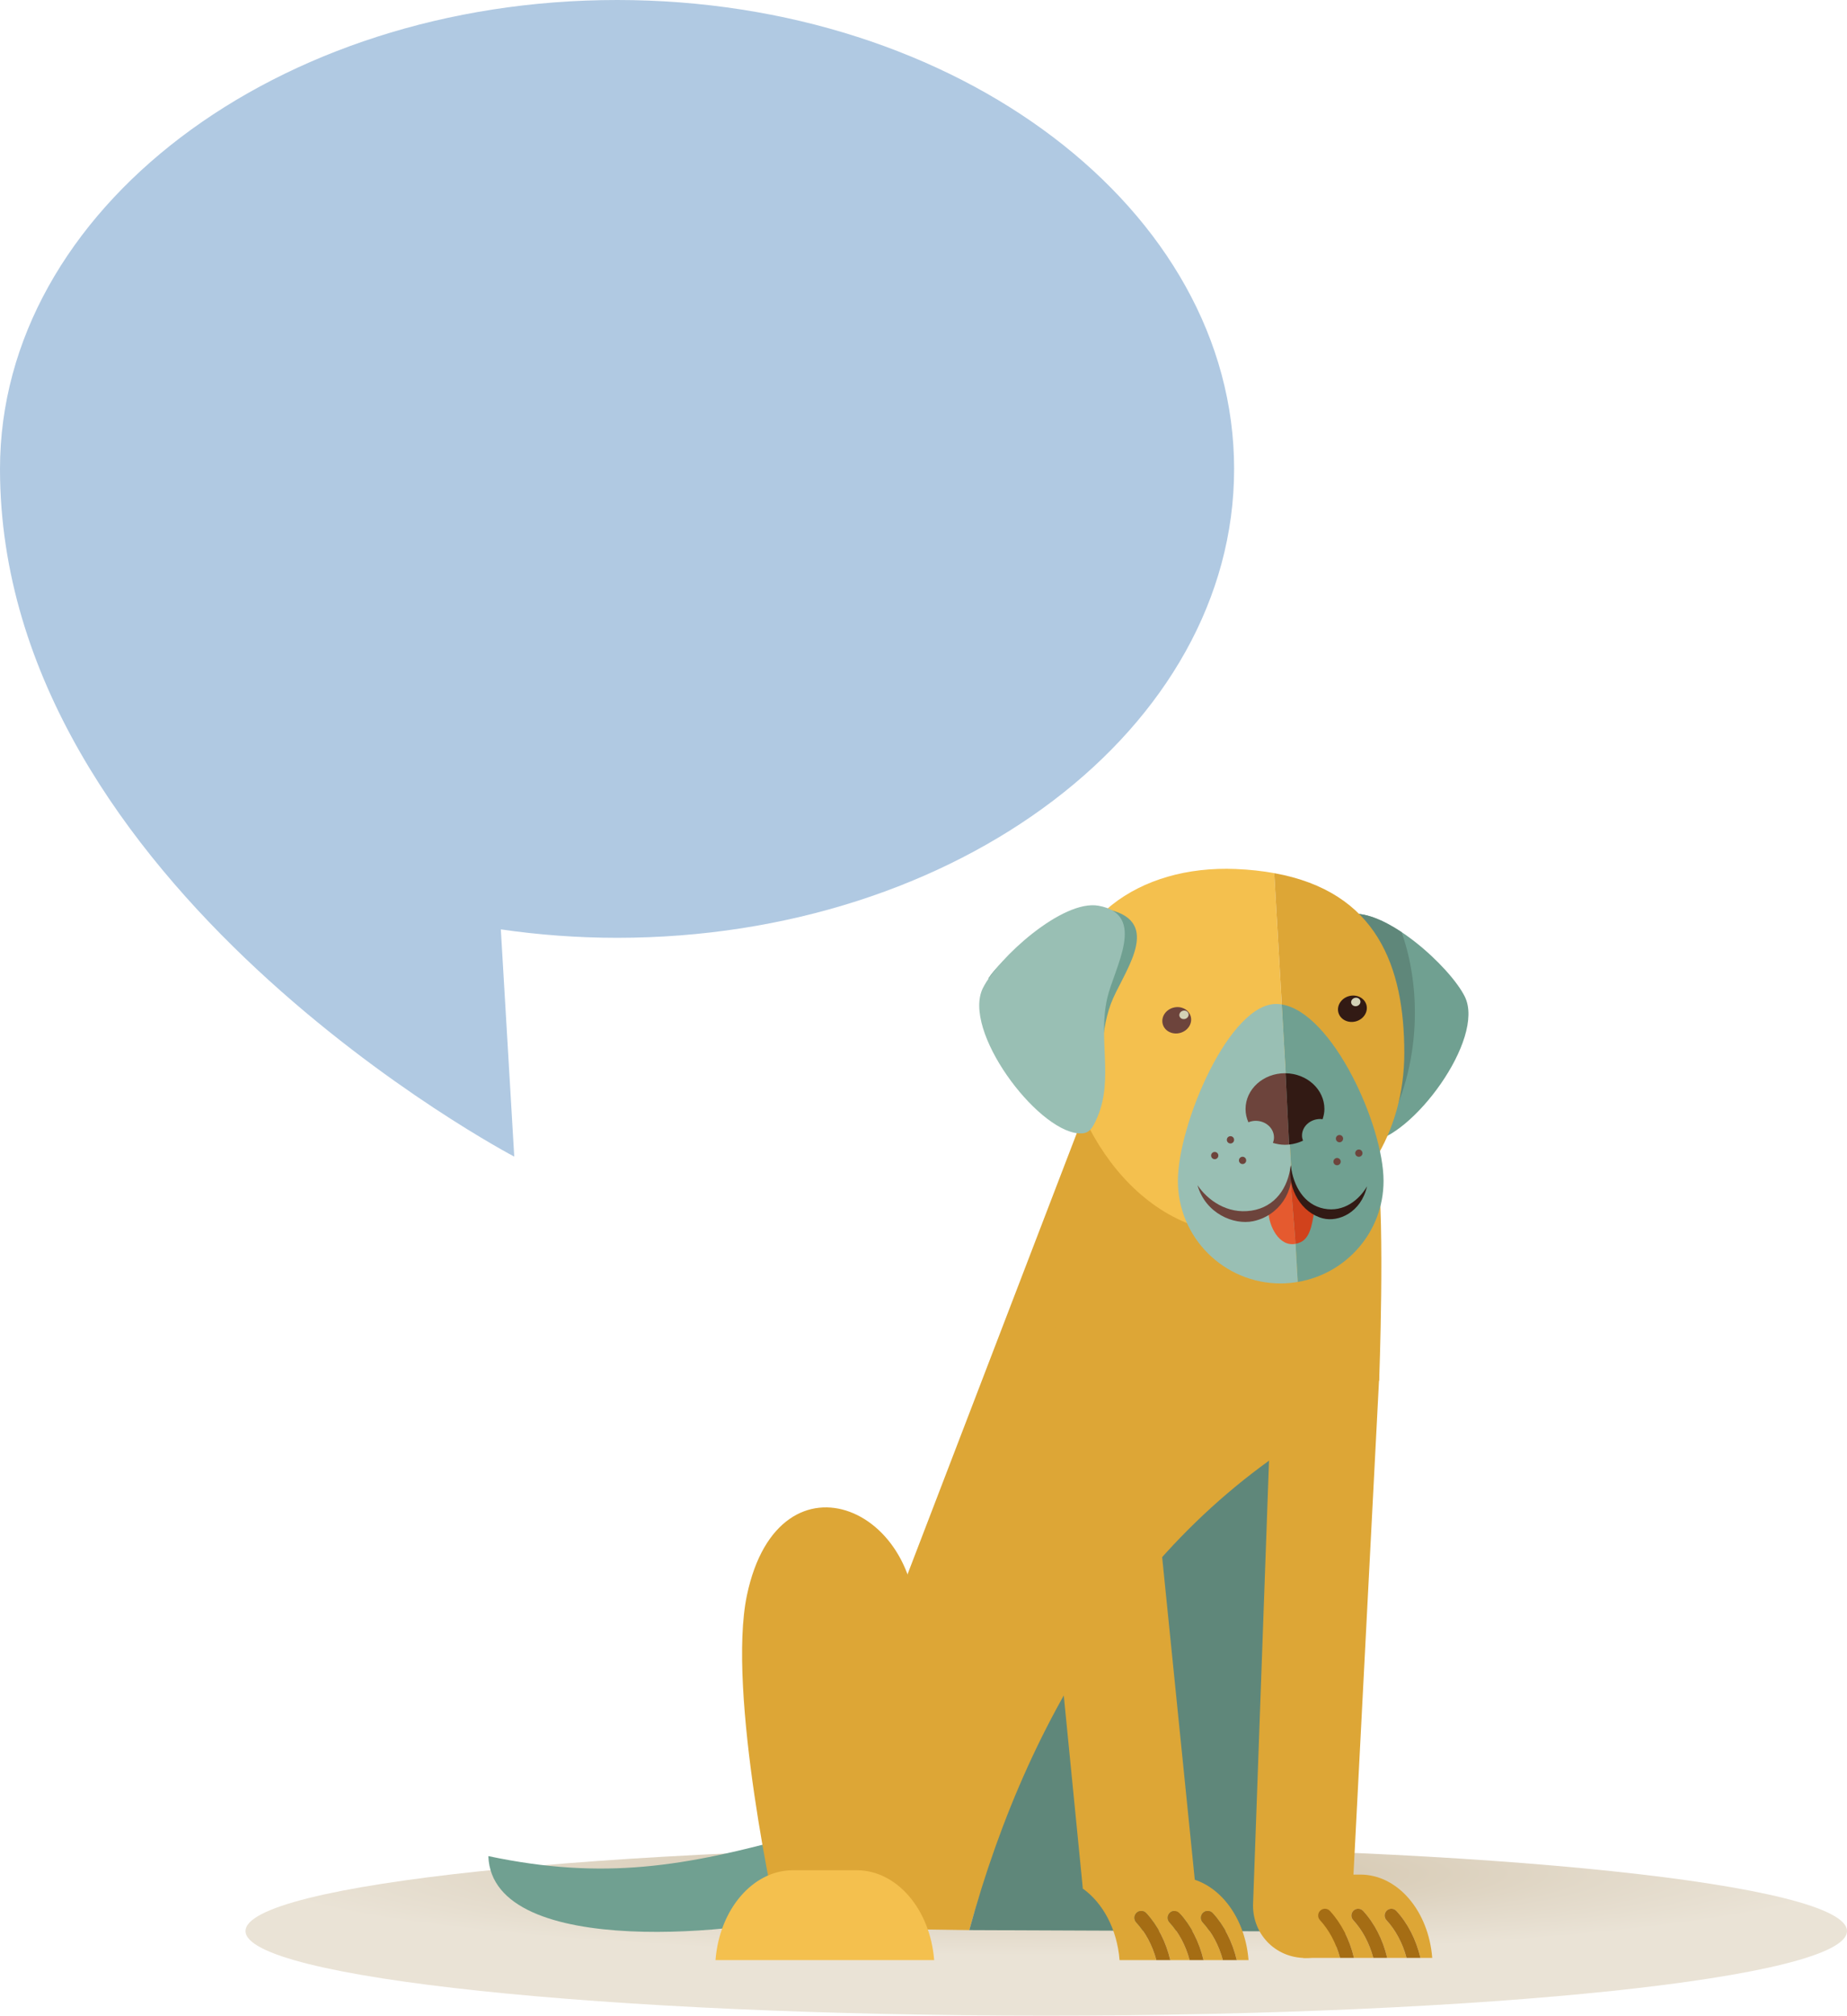 <svg xmlns="http://www.w3.org/2000/svg" xmlns:xlink="http://www.w3.org/1999/xlink" id="a" viewBox="0 0 2294.22 2502.12"><defs><style>.c{fill:#f4c04e;}.d{fill:#a56d14;}.e{fill:#e55a2f;}.f{fill:#321a14;}.g{fill:#5f877a;}.h{fill:#d1421c;}.i{fill:url(#b);}.j{fill:#70a091;}.k{fill:#99bfb4;}.l{fill:#d3d1b6;}.m{fill:#6d443c;}.n{fill:#b0c9e2;}.o{fill:#dda636;}</style><radialGradient id="b" cx="3780.29" cy="-9537.39" fx="3780.29" fy="-9537.39" r="784.47" gradientTransform="translate(-3494.29 1085.53) scale(1.27 -.13)" gradientUnits="userSpaceOnUse"><stop offset="0" stop-color="#cdbda2"></stop><stop offset=".09" stop-color="#d0c1a7"></stop><stop offset=".68" stop-color="#e2d9c9"></stop><stop offset="1" stop-color="#eae3d6"></stop></radialGradient></defs><path class="i" d="M2294.22,2397.1c0,58-445.31,105.02-994.63,105.02s-994.63-47.02-994.63-105.02,445.31-105.03,994.63-105.03,994.63,47.02,994.63,105.03Z"></path><path class="n" d="M766.47,0C343.17,0,0,260.61,0,582.08c0,518.95,638.77,853.67,638.77,853.67l-16.68-282.07c46.78,6.78,94.99,10.46,144.38,10.46,423.31,0,766.46-260.59,766.46-582.07S1189.78,0,766.47,0Z"></path><g><path class="j" d="M989.85,2278.55c-139.07,38.54-239.87,55.78-383.27,25.5,4.77,130.43,328.49,95.18,405.68,69.73l-22.41-95.23Z"></path><path class="o" d="M1556,1879.23c53.17-45.62,92.46-135.4,157.12-165.49,0-.01,7.28-194.44-2.03-262.85-8.71-63.84,.18,8.21-1.75-51.41l-318.22-132.48-432.07,1125.36,244.93,3.55c57.92-212.09,183.36-372,352.01-516.68Z"></path><path class="g" d="M1705.82,1737.37c-269.73,125.51-425.64,379.56-501.83,658.54l408.36,1.68,93.46-660.22Z"></path><path class="o" d="M1135.95,2044.06c23.3-169.66-167.87-255.17-208.17-63.8-24.89,118.25,34.79,398.93,44.17,429.49,85.77-70.97,159.45-167.09,200.93-271.68l-36.93-94.01Z"></path><path class="c" d="M1064.01,2321.58h-78.93c-50.21,0-91.48,48.96-96.33,111.59h271.59c-4.82-62.63-46.1-111.59-96.33-111.59Z"></path><g><g><path class="o" d="M1487.16,2363.86l-66.33-655.41c-3.89-38.29-38.06-69.32-76.34-69.32s-66.19,31.03-62.3,69.32l62.86,636.15c49.36,1.02,99.96,16.81,140.2,43.21,1.99-7.48,2.75-15.53,1.91-23.95Z"></path><g><path class="o" d="M1494.44,2374.41c3.42-3.15,8.71-2.93,11.89,.49,14.14,15.33,24.52,35.49,29.89,58.28h14.63c-4.49-58.07-42.74-103.42-89.27-103.42h-73.16c-15.81,0-30.61,5.33-43.51,14.53,25.05,17.86,42.76,50.55,45.73,88.89h45.73c-4.98-18.6-13.77-34.75-24.97-46.88-3.15-3.4-2.93-8.74,.48-11.89,3.42-3.15,8.74-2.93,11.89,.49,14.14,15.33,24.53,35.49,29.9,58.28h24c-4.99-18.6-13.78-34.75-24.97-46.88-3.16-3.4-2.95-8.74,.47-11.89,3.41-3.15,8.74-2.93,11.88,.49,14.14,15.33,24.52,35.49,29.9,58.28h24.01c-5-18.6-13.79-34.75-24.97-46.88-3.15-3.4-2.94-8.74,.45-11.89Z"></path><path class="d" d="M1506.33,2374.9c-3.18-3.42-8.47-3.64-11.89-.49-3.39,3.15-3.6,8.49-.45,11.89,11.18,12.13,19.97,28.28,24.97,46.88h17.27c-5.38-22.79-15.76-42.95-29.89-58.28Z"></path><path class="d" d="M1453.17,2374.41c-3.42,3.15-3.63,8.49-.47,11.89,11.19,12.13,19.98,28.28,24.97,46.88h17.28c-5.37-22.79-15.75-42.95-29.9-58.28-3.15-3.42-8.47-3.64-11.88-.49Z"></path><path class="d" d="M1411.88,2374.41c-3.41,3.15-3.63,8.49-.48,11.89,11.2,12.13,19.99,28.28,24.97,46.88h17.29c-5.37-22.79-15.76-42.95-29.9-58.28-3.15-3.42-8.47-3.64-11.89-.49Z"></path></g></g><g><path class="o" d="M1679.29,2363.86c-2.3,38.29-19.29,66.66-57.58,66.66h0c-38.27,0-67.45-31.03-65.15-69.32l23.51-652.75c2.3-38.29,35.21-69.32,73.5-69.32h0c38.27,0,61.86,32.44,59.55,70.71l-33.84,654.02Z"></path><g><path class="o" d="M1722.62,2371.64c3.4-3.15,8.72-2.93,11.88,.49,14.14,15.33,24.52,35.51,29.9,58.28h14.62c-4.49-58.07-42.72-103.42-89.26-103.42h-73.17c-15.81,0-14.7,2.67-27.59,11.89,25.05,17.85,26.86,53.2,29.82,91.53h45.73c-4.98-18.58-13.77-34.75-24.96-46.88-3.16-3.4-2.95-8.74,.46-11.89,3.42-3.15,8.74-2.93,11.89,.49,14.14,15.33,24.55,35.51,29.89,58.28h24c-5-18.58-13.78-34.75-24.96-46.88-3.15-3.4-2.95-8.74,.45-11.89,3.41-3.15,8.74-2.93,11.89,.49,14.14,15.33,24.52,35.51,29.89,58.28h24.02c-4.98-18.58-13.77-34.75-24.98-46.88-3.15-3.4-2.93-8.74,.47-11.89Z"></path><path class="d" d="M1734.5,2372.13c-3.15-3.42-8.47-3.64-11.88-.49-3.4,3.15-3.61,8.49-.47,11.89,11.2,12.13,19.99,28.29,24.98,46.88h17.27c-5.39-22.77-15.76-42.95-29.9-58.28Z"></path><path class="d" d="M1681.33,2371.64c-3.4,3.15-3.6,8.49-.45,11.89,11.18,12.13,19.96,28.29,24.96,46.88h17.27c-5.37-22.77-15.75-42.95-29.89-58.28-3.15-3.42-8.48-3.64-11.89-.49Z"></path><path class="d" d="M1640.04,2371.64c-3.41,3.15-3.62,8.49-.46,11.89,11.19,12.13,19.98,28.29,24.96,46.88h17.29c-5.35-22.77-15.75-42.95-29.89-58.28-3.15-3.42-8.47-3.64-11.89-.49Z"></path></g></g></g><g><path class="j" d="M1701.08,1417.41c52.43-4.53,144.36-127.65,118.43-180.21-18.47-37.28-98.89-110.3-143.58-102.32-61.06,10.91-19.5,77.17-10.92,114.73,11.6,50.86-7.91,99.69,12.03,147.28,7.13,16.96,11.71,21.58,24.04,20.52Z"></path><path class="g" d="M1740.96,1157.14c-23.22-15.44-47.01-25.48-65.03-22.26-61.06,10.91-19.5,77.17-10.92,114.73,11.6,50.86-7.91,99.69,12.03,147.28,7.13,16.96,11.71,21.58,24.04,20.52,3.94-.33,8.14-1.42,12.47-3.03,46.1-69.2,57.06-173.42,27.41-257.24Z"></path><g><path class="c" d="M1535.2,1078.74c-120.2-5.07-217.92,62.9-217.92,182.75s89.63,272.41,228.75,270.16c22.14-.36,42.83-4.16,61.88-10.82l-25.13-436.97c-14.63-2.63-30.4-4.42-47.58-5.12Z"></path><path class="o" d="M1744.34,1307.2c0-107.54-34.03-200.31-161.57-223.33l25.13,436.97c84.45-29.52,136.44-115.82,136.44-213.64Z"></path><path class="j" d="M1718.55,1465.91c0-68.25-63.07-208.61-126.41-219.03l19.82,344.44c60.46-10.06,106.59-62.35,106.59-125.42Z"></path><path class="k" d="M1586.43,1246.28c-59.05-2.25-123.34,149.32-123.34,219.62s57.2,127.29,127.76,127.29c7.2,0,14.22-.74,21.12-1.88l-19.82-344.44c-1.91-.32-3.82-.54-5.72-.6Z"></path><g><path class="m" d="M1596.12,1332.24c-27.04,0-48.99,19.9-48.99,44.46,0,5.77,1.3,11.31,3.53,16.4,2.79-1.12,5.87-1.79,9.12-1.79,12.52,0,22.67,9.25,22.67,20.6,0,2.41-.53,4.69-1.36,6.81,4.76,1.42,9.76,2.35,15.03,2.35,1.74,0,3.43-.13,5.11-.29l-4.37-88.52c-.24,0-.48-.03-.74-.03Z"></path><path class="f" d="M1596.86,1332.27l4.37,88.52c6.17-.65,11.97-2.34,17.26-4.83-.73-2-1.22-4.08-1.22-6.33,0-11.35,10.17-20.57,22.69-20.57,.98,0,1.93,.17,2.88,.25,1.32-4,2.26-8.18,2.26-12.6,0-24.33-21.53-44.07-48.24-44.43Z"></path></g><g><path class="m" d="M1532.91,1414.91c0,2.49-2.01,4.53-4.5,4.53s-4.53-2.04-4.53-4.53,2.01-4.53,4.53-4.53,4.5,2.04,4.5,4.53Z"></path><path class="m" d="M1547.93,1440.43c0,2.51-2.01,4.53-4.5,4.53s-4.5-2.02-4.5-4.53,2.01-4.49,4.5-4.49,4.5,2.01,4.5,4.49Z"></path><path class="m" d="M1513.35,1434.42c0,2.51-2.01,4.51-4.5,4.51s-4.5-2-4.5-4.51,2.03-4.46,4.5-4.46,4.5,1.97,4.5,4.46Z"></path></g><g><path class="m" d="M1668.33,1413.43c0,2.48-2.04,4.51-4.51,4.51s-4.5-2.04-4.5-4.51,1.99-4.51,4.5-4.51,4.51,2,4.51,4.51Z"></path><path class="m" d="M1692.4,1431.47c0,2.46-2.04,4.5-4.53,4.5s-4.5-2.04-4.5-4.5,2-4.53,4.5-4.53,4.53,2.03,4.53,4.53Z"></path><path class="m" d="M1665.33,1441.98c0,2.5-2.04,4.5-4.53,4.5s-4.5-2-4.5-4.5,2.01-4.53,4.5-4.53,4.53,2.01,4.53,4.53Z"></path></g><g><path class="e" d="M1579.73,1500.15l-4.23,3.87c.64,17.89,13.24,44.02,33.76,39.98l-6.13-77.63c-1.92,13.91-11.24,28.74-23.39,33.79Z"></path><path class="h" d="M1604.73,1464.74c-.03-.9-1.27-4.42-1.19-3.55,0,1.69-.16,3.43-.41,5.18l6.13,77.63c2.09-.42,4.26-1.05,6.51-2.13,14.03-6.79,14.51-29.82,17.8-43.16-16.1-3.85-23.95-18.94-28.84-33.97Z"></path><path class="m" d="M1554.34,1502.82c-30.24,4.59-54.53-13.28-66.91-31.6,10.09,35.3,44.96,49.56,68.88,44.74,32.21-6.51,53.12-37.67,46.99-69.77-3.18,28.2-19.3,52.15-48.96,56.64Z"></path><path class="f" d="M1644.43,1500.3c24.67,4.98,43.99-10.99,53.6-27.68-7.36,32.42-35.35,44.83-54.92,39.77-26.32-6.8-44.03-36.12-39.81-65.72,3.24,26.2,16.91,48.77,41.12,53.63Z"></path></g></g><path class="j" d="M1383.95,1130.88c-43.26-13.74-132.52,48.16-155.67,82.73-.21,.31-.37,.65-.58,.98,40.09,56.27,89.88,102.27,130.88,153.46,12.6-38.83,6.09-81.13,21.26-122,13.4-36.13,63.22-96.42,4.11-115.17Z"></path><path class="k" d="M1339.27,1406.83c-52.41-4.52-144.35-127.65-118.42-180.22,18.47-37.27,98.9-110.28,143.59-102.3,61.03,10.9,19.49,77.16,10.91,114.73-11.6,50.84,7.92,99.69-12.05,147.27-7.1,16.96-11.68,21.58-24.03,20.52Z"></path><path class="m" d="M1479.04,1261.72c2.4,8.66-3.45,17.81-13.04,20.47-9.61,2.65-19.33-2.2-21.71-10.84-2.41-8.66,3.44-17.83,13.05-20.48,9.6-2.65,19.33,2.21,21.7,10.86Z"></path><path class="l" d="M1476.25,1258.22c.77,2.78-1.11,5.75-4.21,6.61-3.1,.85-6.23-.72-6.99-3.5-.78-2.79,1.1-5.75,4.21-6.62,3.08-.85,6.22,.72,6.99,3.51Z"></path><path class="f" d="M1697.27,1247.4c2.38,8.64-3.47,17.81-13.08,20.47-9.61,2.63-19.3-2.21-21.71-10.86-2.38-8.64,3.47-17.81,13.08-20.48,9.6-2.63,19.3,2.24,21.71,10.87Z"></path><path class="l" d="M1689.69,1242.23c.77,2.77-1.11,5.76-4.21,6.6-3.1,.84-6.23-.73-7.02-3.51-.77-2.79,1.14-5.74,4.24-6.59,3.07-.85,6.22,.7,6.99,3.49Z"></path></g></g></svg>